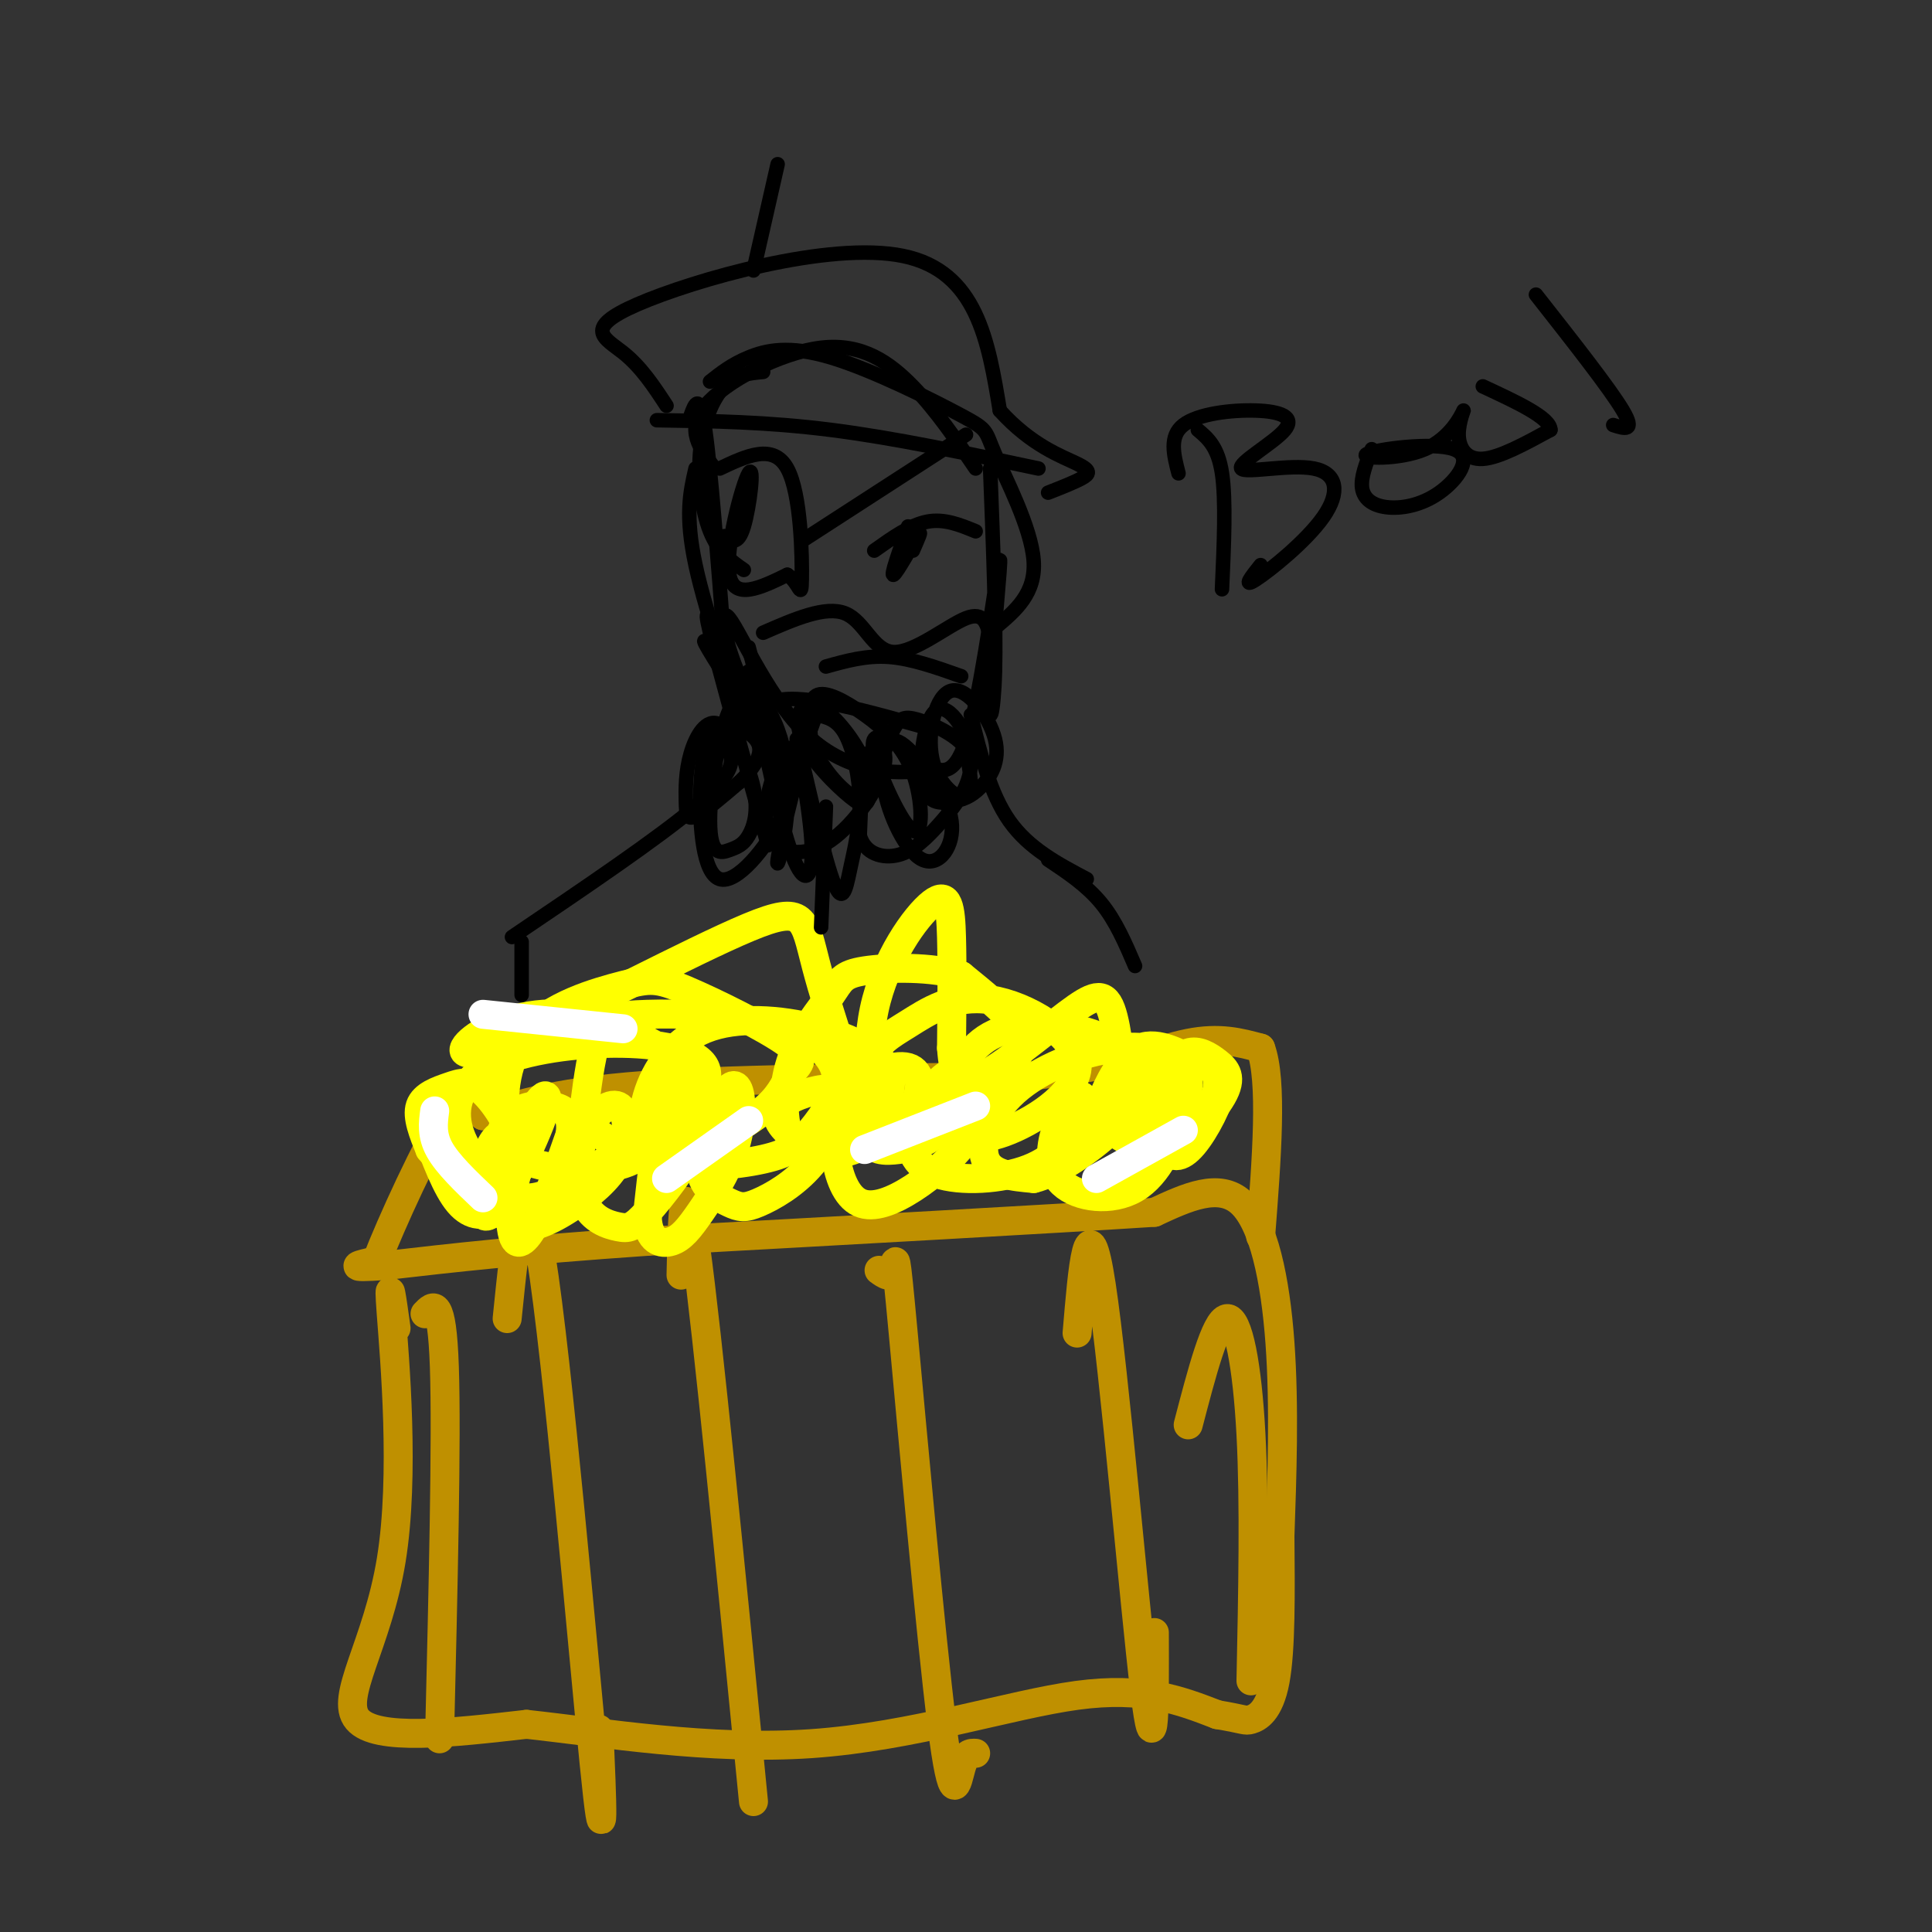 <svg viewBox='0 0 400 400' version='1.1' xmlns='http://www.w3.org/2000/svg' xmlns:xlink='http://www.w3.org/1999/xlink'><rect x="0" y="0" width="400" height="400" fill="#333333" stroke="none"/><g fill='none' stroke='#bf9000' stroke-width='6' stroke-linecap='round' stroke-linejoin='round'><path d='M82,275c-0.839,-6.060 -1.679,-12.119 -1,-3c0.679,9.119 2.875,33.417 0,51c-2.875,17.583 -10.821,28.452 -7,33c3.821,4.548 19.411,2.774 35,1'/><path d='M109,357c15.833,1.702 37.917,5.458 59,4c21.083,-1.458 41.167,-8.131 55,-10c13.833,-1.869 21.417,1.065 29,4'/><path d='M252,355c5.786,0.964 5.750,1.375 7,1c1.250,-0.375 3.786,-1.536 5,-8c1.214,-6.464 1.107,-18.232 1,-30'/><path d='M265,318c0.417,-11.940 0.958,-26.792 0,-40c-0.958,-13.208 -3.417,-24.774 -8,-29c-4.583,-4.226 -11.292,-1.113 -18,2'/><path d='M239,251c-20.500,1.333 -62.750,3.667 -105,6'/><path d='M134,257c-26.500,1.833 -40.250,3.417 -54,5'/><path d='M80,262c-9.333,0.667 -5.667,-0.167 -2,-1'/><path d='M78,261c2.711,-7.089 10.489,-24.311 15,-31c4.511,-6.689 5.756,-2.844 7,1'/><path d='M100,231c4.156,-1.089 11.044,-4.311 30,-6c18.956,-1.689 49.978,-1.844 81,-2'/><path d='M211,223c19.711,-1.911 28.489,-5.689 35,-7c6.511,-1.311 10.756,-0.156 15,1'/><path d='M261,217c2.500,6.667 1.250,22.833 0,39'/><path d='M88,272c1.750,-1.833 3.500,-3.667 4,11c0.500,14.667 -0.250,45.833 -1,77'/><path d='M105,273c1.756,-17.311 3.511,-34.622 7,-13c3.489,21.622 8.711,82.178 11,105c2.289,22.822 1.644,7.911 1,-7'/><path d='M141,264c0.250,-12.083 0.500,-24.167 3,-6c2.500,18.167 7.250,66.583 12,115'/><path d='M182,263c1.257,0.906 2.514,1.812 3,0c0.486,-1.812 0.203,-6.341 2,13c1.797,19.341 5.676,62.553 8,81c2.324,18.447 3.093,12.128 4,9c0.907,-3.128 1.954,-3.064 3,-3'/><path d='M223,276c1.156,-13.822 2.311,-27.644 5,-10c2.689,17.644 6.911,66.756 9,84c2.089,17.244 2.044,2.622 2,-12'/><path d='M246,295c2.822,-10.822 5.644,-21.644 8,-22c2.356,-0.356 4.244,9.756 5,24c0.756,14.244 0.378,32.622 0,51'/></g>
<g fill='none' stroke='#ffff00' stroke-width='6' stroke-linecap='round' stroke-linejoin='round'><path d='M88,234c2.219,5.995 4.439,11.990 7,15c2.561,3.010 5.465,3.035 8,1c2.535,-2.035 4.701,-6.131 4,-11c-0.701,-4.869 -4.270,-10.511 -7,-13c-2.730,-2.489 -4.619,-1.824 -7,-1c-2.381,0.824 -5.252,1.807 -6,4c-0.748,2.193 0.626,5.597 2,9'/><path d='M89,238c2.497,3.110 7.740,6.385 11,7c3.260,0.615 4.537,-1.429 5,-4c0.463,-2.571 0.111,-5.669 -1,-6c-1.111,-0.331 -2.981,2.103 -4,7c-1.019,4.897 -1.188,12.256 2,9c3.188,-3.256 9.733,-17.127 11,-22c1.267,-4.873 -2.743,-0.750 -5,6c-2.257,6.750 -2.762,16.125 -2,20c0.762,3.875 2.789,2.250 5,-2c2.211,-4.250 4.605,-11.125 7,-18'/><path d='M118,235c0.682,-4.158 -1.115,-5.554 -4,-6c-2.885,-0.446 -6.860,0.056 -9,3c-2.140,2.944 -2.445,8.329 -2,13c0.445,4.671 1.639,8.628 5,9c3.361,0.372 8.888,-2.841 13,-6c4.112,-3.159 6.809,-6.265 8,-10c1.191,-3.735 0.874,-8.100 -1,-9c-1.874,-0.900 -5.307,1.665 -7,6c-1.693,4.335 -1.647,10.440 0,14c1.647,3.560 4.895,4.576 7,5c2.105,0.424 3.067,0.257 6,-3c2.933,-3.257 7.838,-9.605 10,-14c2.162,-4.395 1.582,-6.837 0,-9c-1.582,-2.163 -4.166,-4.047 -6,0c-1.834,4.047 -2.917,14.023 -4,24'/><path d='M134,252c0.256,5.049 2.896,5.671 5,5c2.104,-0.671 3.672,-2.635 6,-6c2.328,-3.365 5.417,-8.131 7,-13c1.583,-4.869 1.659,-9.839 1,-12c-0.659,-2.161 -2.055,-1.511 -4,2c-1.945,3.511 -4.439,9.883 -4,14c0.439,4.117 3.813,5.979 6,7c2.187,1.021 3.188,1.200 6,0c2.812,-1.200 7.435,-3.778 11,-8c3.565,-4.222 6.074,-10.089 6,-13c-0.074,-2.911 -2.730,-2.866 -6,-2c-3.270,0.866 -7.155,2.552 -7,5c0.155,2.448 4.349,5.659 8,7c3.651,1.341 6.757,0.812 10,-1c3.243,-1.812 6.621,-4.906 10,-8'/><path d='M189,229c1.988,-3.186 1.958,-7.152 -1,-8c-2.958,-0.848 -8.843,1.422 -12,5c-3.157,3.578 -3.584,8.466 -3,13c0.584,4.534 2.181,8.716 5,10c2.819,1.284 6.862,-0.328 11,-3c4.138,-2.672 8.373,-6.403 11,-10c2.627,-3.597 3.648,-7.058 3,-10c-0.648,-2.942 -2.965,-5.363 -6,-4c-3.035,1.363 -6.788,6.512 -8,11c-1.212,4.488 0.119,8.316 5,10c4.881,1.684 13.314,1.222 19,-1c5.686,-2.222 8.625,-6.206 10,-9c1.375,-2.794 1.188,-4.397 1,-6'/><path d='M224,227c-0.832,-0.229 -3.412,2.197 -5,6c-1.588,3.803 -2.183,8.981 1,12c3.183,3.019 10.143,3.879 15,1c4.857,-2.879 7.609,-9.496 9,-14c1.391,-4.504 1.419,-6.896 0,-8c-1.419,-1.104 -4.285,-0.921 -6,1c-1.715,1.921 -2.277,5.578 -2,9c0.277,3.422 1.395,6.607 5,5c3.605,-1.607 9.698,-8.008 12,-12c2.302,-3.992 0.812,-5.575 -1,-7c-1.812,-1.425 -3.946,-2.693 -6,-2c-2.054,0.693 -4.027,3.346 -6,6'/><path d='M240,224c-0.958,3.693 -0.353,9.924 1,13c1.353,3.076 3.455,2.995 6,0c2.545,-2.995 5.534,-8.906 6,-12c0.466,-3.094 -1.590,-3.371 -5,-5c-3.410,-1.629 -8.172,-4.611 -12,-3c-3.828,1.611 -6.721,7.815 -8,11c-1.279,3.185 -0.946,3.351 1,5c1.946,1.649 5.503,4.783 10,4c4.497,-0.783 9.933,-5.481 12,-9c2.067,-3.519 0.763,-5.858 0,-7c-0.763,-1.142 -0.986,-1.088 -4,-2c-3.014,-0.912 -8.818,-2.791 -16,-2c-7.182,0.791 -15.741,4.251 -21,9c-5.259,4.749 -7.217,10.785 -6,14c1.217,3.215 5.608,3.607 10,4'/><path d='M214,244c4.721,-1.113 11.524,-5.896 16,-10c4.476,-4.104 6.626,-7.528 6,-11c-0.626,-3.472 -4.029,-6.990 -10,-9c-5.971,-2.010 -14.511,-2.510 -20,0c-5.489,2.510 -7.927,8.032 -9,12c-1.073,3.968 -0.781,6.381 1,8c1.781,1.619 5.049,2.442 11,0c5.951,-2.442 14.584,-8.150 14,-14c-0.584,-5.850 -10.384,-11.843 -18,-13c-7.616,-1.157 -13.047,2.523 -17,5c-3.953,2.477 -6.429,3.750 -8,8c-1.571,4.250 -2.238,11.478 -1,15c1.238,3.522 4.382,3.339 7,3c2.618,-0.339 4.712,-0.833 9,-4c4.288,-3.167 10.770,-9.006 14,-13c3.230,-3.994 3.209,-6.141 1,-9c-2.209,-2.859 -6.604,-6.429 -11,-10'/><path d='M199,202c-5.928,-1.926 -15.249,-1.741 -20,-1c-4.751,0.741 -4.933,2.039 -7,5c-2.067,2.961 -6.020,7.586 -8,13c-1.980,5.414 -1.988,11.617 -1,15c0.988,3.383 2.970,3.944 5,4c2.030,0.056 4.106,-0.395 6,-1c1.894,-0.605 3.606,-1.366 6,-4c2.394,-2.634 5.469,-7.142 4,-11c-1.469,-3.858 -7.483,-7.066 -15,-9c-7.517,-1.934 -16.539,-2.594 -23,0c-6.461,2.594 -10.363,8.443 -12,14c-1.637,5.557 -1.008,10.824 4,13c5.008,2.176 14.397,1.262 20,0c5.603,-1.262 7.422,-2.870 10,-6c2.578,-3.130 5.914,-7.781 5,-12c-0.914,-4.219 -6.080,-8.007 -14,-10c-7.920,-1.993 -18.594,-2.190 -25,-2c-6.406,0.190 -8.545,0.769 -10,4c-1.455,3.231 -2.228,9.116 -3,15'/><path d='M121,229c0.249,3.719 2.371,5.517 5,7c2.629,1.483 5.763,2.652 9,3c3.237,0.348 6.576,-0.124 11,-2c4.424,-1.876 9.934,-5.155 13,-8c3.066,-2.845 3.687,-5.254 5,-7c1.313,-1.746 3.318,-2.827 -1,-6c-4.318,-3.173 -14.958,-8.437 -21,-11c-6.042,-2.563 -7.485,-2.424 -13,-1c-5.515,1.424 -15.101,4.133 -20,10c-4.899,5.867 -5.111,14.892 -4,20c1.111,5.108 3.545,6.300 6,7c2.455,0.700 4.932,0.910 8,1c3.068,0.090 6.726,0.061 10,-1c3.274,-1.061 6.162,-3.154 10,-7c3.838,-3.846 8.624,-9.444 7,-13c-1.624,-3.556 -9.659,-5.068 -19,-5c-9.341,0.068 -19.989,1.717 -26,5c-6.011,3.283 -7.387,8.200 -6,13c1.387,4.800 5.537,9.482 9,12c3.463,2.518 6.240,2.870 12,0c5.760,-2.870 14.503,-8.963 19,-13c4.497,-4.037 4.749,-6.019 5,-8'/><path d='M140,225c1.299,-2.283 2.048,-3.990 -2,-7c-4.048,-3.010 -12.891,-7.323 -21,-8c-8.109,-0.677 -15.483,2.281 -19,5c-3.517,2.719 -3.178,5.200 9,0c12.178,-5.200 36.194,-18.079 48,-23c11.806,-4.921 11.402,-1.883 14,8c2.598,9.883 8.199,26.612 10,29c1.801,2.388 -0.198,-9.566 2,-20c2.198,-10.434 8.592,-19.348 12,-22c3.408,-2.652 3.831,0.956 4,7c0.169,6.044 0.085,14.522 0,23'/><path d='M197,217c0.403,5.621 1.410,8.172 6,6c4.590,-2.172 12.763,-9.068 18,-13c5.237,-3.932 7.539,-4.902 9,-1c1.461,3.902 2.082,12.675 3,18c0.918,5.325 2.132,7.203 5,6c2.868,-1.203 7.391,-5.487 8,-8c0.609,-2.513 -2.695,-3.257 -6,-4'/></g>
<g fill='none' stroke='#ffffff' stroke-width='6' stroke-linecap='round' stroke-linejoin='round'><path d='M90,230c-0.333,2.500 -0.667,5.000 1,8c1.667,3.000 5.333,6.500 9,10'/><path d='M100,210c0.000,0.000 29.000,3.000 29,3'/><path d='M245,234c0.000,0.000 -18.000,10.000 -18,10'/><path d='M179,238c0.000,0.000 23.000,-9.000 23,-9'/><path d='M138,244c0.000,0.000 17.000,-12.000 17,-12'/></g>
<g fill='none' stroke='#000000' stroke-width='3' stroke-linecap='round' stroke-linejoin='round'><path d='M158,77c-2.798,0.256 -5.595,0.512 -8,3c-2.405,2.488 -4.417,7.208 -5,13c-0.583,5.792 0.262,12.655 2,17c1.738,4.345 4.369,6.173 7,8'/><path d='M148,97c-3.071,-4.000 -6.143,-8.000 -2,-13c4.143,-5.000 15.500,-11.000 24,-12c8.500,-1.000 14.143,3.000 19,8c4.857,5.000 8.929,11.000 13,17'/><path d='M147,79c2.239,-1.773 4.478,-3.546 8,-5c3.522,-1.454 8.328,-2.588 17,0c8.672,2.588 21.211,8.900 27,12c5.789,3.100 4.828,2.988 7,8c2.172,5.012 7.478,15.146 8,22c0.522,6.854 -3.739,10.427 -8,14'/><path d='M143,86c0.917,-2.500 1.833,-5.000 3,3c1.167,8.000 2.583,26.500 4,45'/><path d='M144,97c-1.113,4.821 -2.226,9.643 0,20c2.226,10.357 7.792,26.250 10,31c2.208,4.750 1.060,-1.643 7,-3c5.940,-1.357 18.970,2.321 32,6'/><path d='M205,97c0.632,16.223 1.263,32.447 1,42c-0.263,9.553 -1.421,12.437 -1,4c0.421,-8.437 2.421,-28.195 2,-27c-0.421,1.195 -3.263,23.341 -6,34c-2.737,10.659 -5.368,9.829 -8,9'/><path d='M193,159c-5.878,1.690 -16.574,1.415 -25,-6c-8.426,-7.415 -14.584,-21.970 -17,-25c-2.416,-3.030 -1.091,5.466 3,14c4.091,8.534 10.948,17.105 9,14c-1.948,-3.105 -12.699,-17.887 -16,-22c-3.301,-4.113 0.850,2.444 5,9'/><path d='M152,143c2.833,4.167 7.417,10.083 12,16'/><path d='M155,134c0.000,0.000 8.000,31.000 8,31'/><path d='M149,133c-1.833,-4.500 -3.667,-9.000 -2,-2c1.667,7.000 6.833,25.500 12,44'/><path d='M155,139c3.210,15.539 6.420,31.079 9,38c2.580,6.921 4.529,5.224 4,-3c-0.529,-8.224 -3.535,-22.973 -3,-21c0.535,1.973 4.613,20.670 7,28c2.387,7.330 3.083,3.295 4,-1c0.917,-4.295 2.055,-8.849 2,-14c-0.055,-5.151 -1.301,-10.900 -3,-14c-1.699,-3.100 -3.849,-3.550 -6,-4'/><path d='M169,148c-2.994,6.902 -7.480,26.159 -8,30c-0.520,3.841 2.927,-7.732 2,-18c-0.927,-10.268 -6.229,-19.230 -10,-16c-3.771,3.230 -6.012,18.652 -6,26c0.012,7.348 2.276,6.621 4,6c1.724,-0.621 2.907,-1.135 4,-3c1.093,-1.865 2.098,-5.079 1,-10c-1.098,-4.921 -4.297,-11.548 -7,-13c-2.703,-1.452 -4.910,2.271 -6,6c-1.090,3.729 -1.063,7.466 -1,10c0.063,2.534 0.161,3.867 2,3c1.839,-0.867 5.420,-3.933 9,-7'/><path d='M153,162c2.715,-2.590 5.003,-5.566 4,-8c-1.003,-2.434 -5.298,-4.325 -8,-3c-2.702,1.325 -3.812,5.865 -4,13c-0.188,7.135 0.547,16.864 4,18c3.453,1.136 9.624,-6.320 13,-13c3.376,-6.680 3.957,-12.582 3,-14c-0.957,-1.418 -3.450,1.650 -5,6c-1.550,4.350 -2.156,9.983 0,13c2.156,3.017 7.073,3.417 12,0c4.927,-3.417 9.865,-10.651 11,-15c1.135,-4.349 -1.533,-5.814 -3,-3c-1.467,2.814 -1.734,9.907 -2,17'/><path d='M178,173c1.079,3.809 4.778,4.832 8,4c3.222,-0.832 5.967,-3.518 9,-7c3.033,-3.482 6.353,-7.761 6,-13c-0.353,-5.239 -4.381,-11.439 -7,-10c-2.619,1.439 -3.830,10.516 -3,15c0.830,4.484 3.700,4.376 6,4c2.300,-0.376 4.029,-1.021 6,-3c1.971,-1.979 4.183,-5.293 3,-10c-1.183,-4.707 -5.760,-10.808 -9,-10c-3.240,0.808 -5.141,8.525 -4,14c1.141,5.475 5.326,8.707 7,8c1.674,-0.707 0.837,-5.354 0,-10'/><path d='M200,155c-2.020,-2.903 -7.069,-5.160 -10,-6c-2.931,-0.840 -3.744,-0.264 -5,2c-1.256,2.264 -2.956,6.216 -2,12c0.956,5.784 4.567,13.399 8,15c3.433,1.601 6.689,-2.811 6,-8c-0.689,-5.189 -5.323,-11.153 -8,-14c-2.677,-2.847 -3.397,-2.577 -5,-3c-1.603,-0.423 -4.091,-1.540 -3,3c1.091,4.540 5.759,14.736 8,16c2.241,1.264 2.054,-6.403 0,-12c-2.054,-5.597 -5.976,-9.122 -10,-12c-4.024,-2.878 -8.150,-5.108 -10,-4c-1.850,1.108 -1.425,5.554 -1,10'/><path d='M168,154c1.623,4.251 6.182,9.879 9,11c2.818,1.121 3.896,-2.265 2,-7c-1.896,-4.735 -6.765,-10.818 -10,-12c-3.235,-1.182 -4.836,2.539 -3,7c1.836,4.461 7.110,9.663 10,12c2.890,2.337 3.397,1.811 4,0c0.603,-1.811 1.301,-4.905 2,-8'/><path d='M150,111c1.387,1.024 2.774,2.048 4,-2c1.226,-4.048 2.292,-13.167 1,-11c-1.292,2.167 -4.940,15.619 -4,21c0.940,5.381 6.470,2.690 12,0'/><path d='M163,119c2.548,1.595 2.917,5.583 3,1c0.083,-4.583 -0.119,-17.738 -3,-23c-2.881,-5.262 -8.440,-2.631 -14,0'/><path d='M166,112c0.000,0.000 34.000,-22.000 34,-22'/><path d='M136,87c11.417,0.167 22.833,0.333 36,2c13.167,1.667 28.083,4.833 43,8'/><path d='M138,84c-2.625,-4.006 -5.250,-8.012 -9,-11c-3.750,-2.988 -8.625,-4.958 3,-10c11.625,-5.042 39.750,-13.155 55,-10c15.250,3.155 17.625,17.577 20,32'/><path d='M207,85c6.571,7.298 13.000,9.542 16,11c3.000,1.458 2.571,2.131 1,3c-1.571,0.869 -4.286,1.935 -7,3'/><path d='M156,56c0.000,0.000 5.000,-22.000 5,-22'/><path d='M181,114c3.750,-2.667 7.500,-5.333 11,-6c3.500,-0.667 6.750,0.667 10,2'/><path d='M188,109c-1.844,5.178 -3.689,10.356 -3,10c0.689,-0.356 3.911,-6.244 5,-8c1.089,-1.756 0.044,0.622 -1,3'/><path d='M158,131c6.470,-2.827 12.940,-5.655 17,-4c4.060,1.655 5.708,7.792 10,8c4.292,0.208 11.226,-5.512 15,-7c3.774,-1.488 4.387,1.256 5,4'/><path d='M171,138c4.167,-1.167 8.333,-2.333 13,-2c4.667,0.333 9.833,2.167 15,4'/><path d='M171,167c0.000,0.000 -1.000,25.000 -1,25'/><path d='M201,148c2.000,8.167 4.000,16.333 8,22c4.000,5.667 10.000,8.833 16,12'/><path d='M146,153c2.044,0.644 4.089,1.289 5,3c0.911,1.711 0.689,4.489 -7,11c-7.689,6.511 -22.844,16.756 -38,27'/><path d='M108,195c0.000,0.000 0.000,11.000 0,11'/><path d='M217,178c4.000,2.667 8.000,5.333 11,9c3.000,3.667 5.000,8.333 7,13'/><path d='M248,89c2.083,1.750 4.167,3.500 5,9c0.833,5.500 0.417,14.750 0,24'/><path d='M244,98c-0.992,-3.834 -1.983,-7.668 1,-10c2.983,-2.332 9.941,-3.161 15,-3c5.059,0.161 8.221,1.312 6,4c-2.221,2.688 -9.824,6.914 -9,8c0.824,1.086 10.077,-0.967 15,0c4.923,0.967 5.518,4.953 2,10c-3.518,5.047 -11.148,11.156 -14,13c-2.852,1.844 -0.926,-0.578 1,-3'/><path d='M284,93c-1.147,2.912 -2.294,5.823 -2,8c0.294,2.177 2.029,3.618 5,4c2.971,0.382 7.177,-0.295 11,-3c3.823,-2.705 7.263,-7.437 3,-9c-4.263,-1.563 -16.230,0.041 -18,1c-1.770,0.959 6.658,1.271 12,-1c5.342,-2.271 7.597,-7.124 8,-8c0.403,-0.876 -1.045,2.226 -1,5c0.045,2.774 1.584,5.221 5,5c3.416,-0.221 8.708,-3.111 14,-6'/><path d='M321,89c0.000,-2.500 -7.000,-5.750 -14,-9'/><path d='M318,61c7.667,9.750 15.333,19.500 18,24c2.667,4.500 0.333,3.750 -2,3'/></g>
</svg>